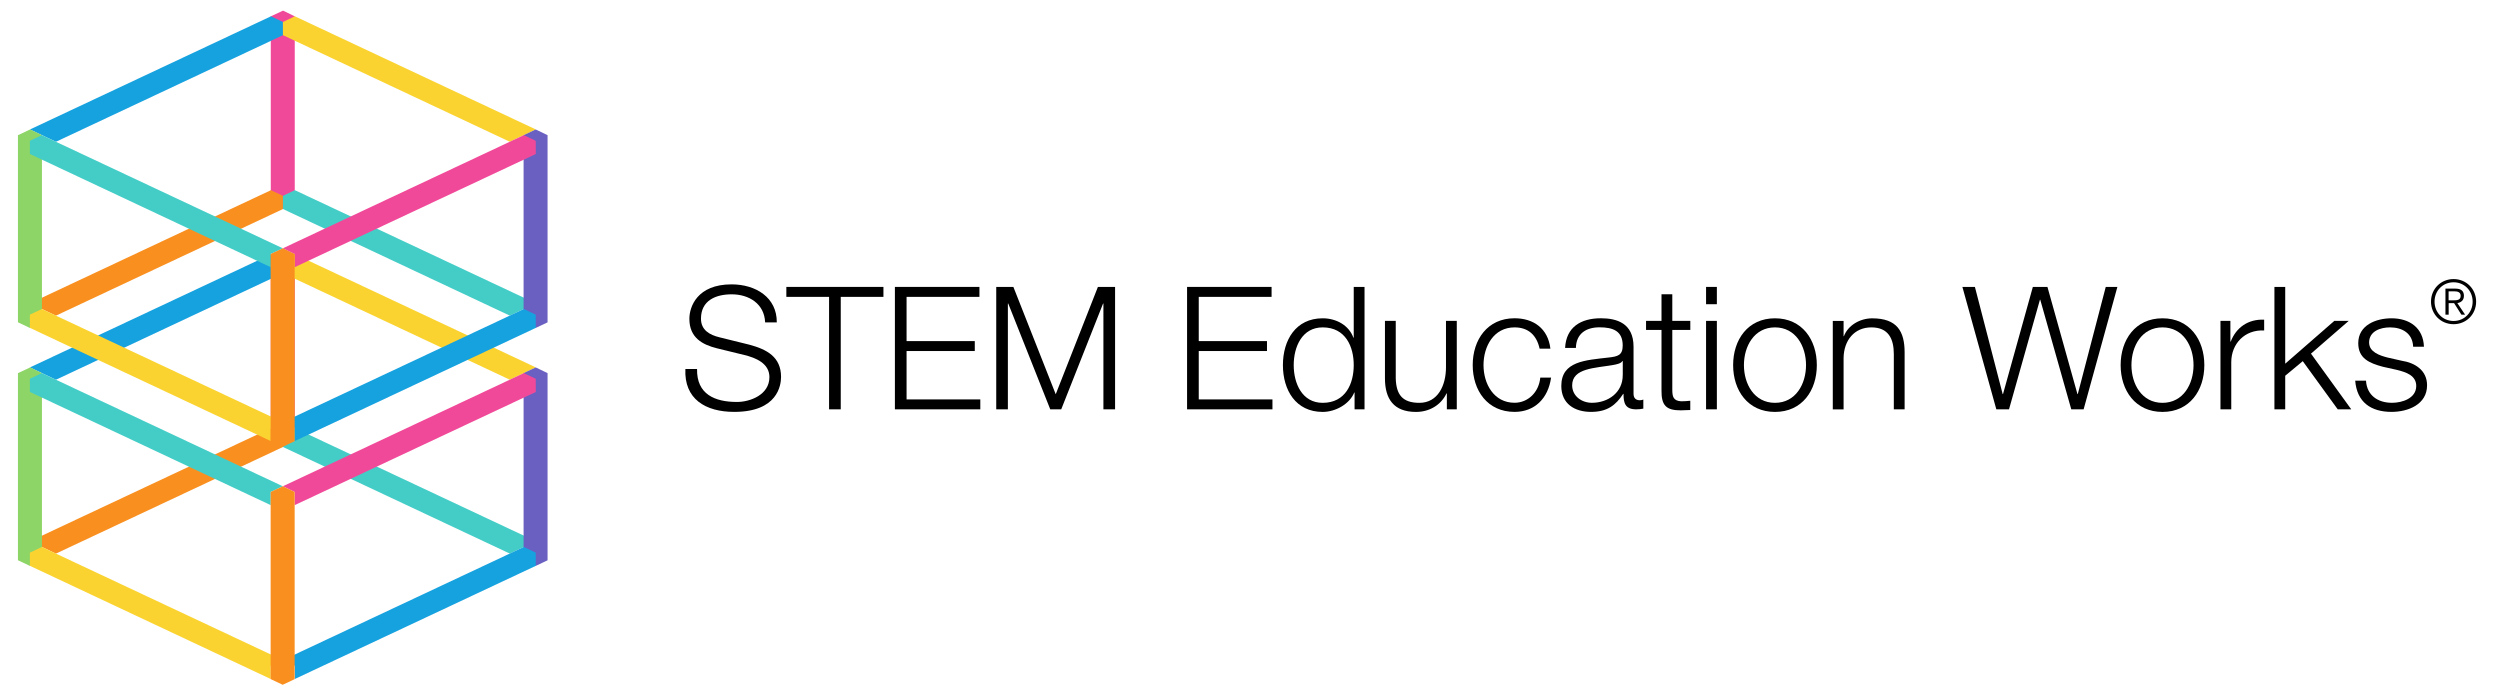 <?xml version="1.0" encoding="UTF-8"?>
<svg id="Layer_1" data-name="Layer 1" xmlns="http://www.w3.org/2000/svg" xmlns:xlink="http://www.w3.org/1999/xlink" viewBox="0 0 745.53 207.95">
  <defs>
    <style>
      .cls-1 {
        fill: none;
      }

      .cls-2 {
        clip-path: url(#clippath);
      }

      .cls-3 {
        fill: #f98f1f;
      }

      .cls-4 {
        fill: #fad331;
      }

      .cls-5 {
        fill: #6960c1;
      }

      .cls-6 {
        fill: #ed4d99;
      }

      .cls-7 {
        fill: #f14999;
      }

      .cls-8 {
        fill: #8dd566;
      }

      .cls-9 {
        fill: #16a1df;
      }

      .cls-10 {
        fill: #44cdc7;
      }

      .cls-11 {
        clip-path: url(#clippath-1);
      }

      .cls-12 {
        clip-path: url(#clippath-4);
      }

      .cls-13 {
        clip-path: url(#clippath-3);
      }

      .cls-14 {
        clip-path: url(#clippath-2);
      }

      .cls-15 {
        clip-path: url(#clippath-7);
      }

      .cls-16 {
        clip-path: url(#clippath-8);
      }

      .cls-17 {
        clip-path: url(#clippath-6);
      }

      .cls-18 {
        clip-path: url(#clippath-5);
      }

      .cls-19 {
        clip-path: url(#clippath-9);
      }

      .cls-20 {
        clip-path: url(#clippath-10);
      }

      .cls-21 {
        clip-path: url(#clippath-11);
      }
    </style>
    <clipPath id="clippath">
      <rect class="cls-1" x="-80.21" y="-239.44" width="885.42" height="684.19"/>
    </clipPath>
    <clipPath id="clippath-1">
      <rect class="cls-1" x="-80.21" y="-239.44" width="885.42" height="684.19"/>
    </clipPath>
    <clipPath id="clippath-2">
      <rect class="cls-1" x="-80.21" y="-239.44" width="885.42" height="684.19"/>
    </clipPath>
    <clipPath id="clippath-3">
      <rect class="cls-1" x="-80.21" y="-239.44" width="885.42" height="684.19"/>
    </clipPath>
    <clipPath id="clippath-4">
      <rect class="cls-1" x="-80.21" y="-239.44" width="885.42" height="684.19"/>
    </clipPath>
    <clipPath id="clippath-5">
      <rect class="cls-1" x="-80.21" y="-239.44" width="885.42" height="684.19"/>
    </clipPath>
    <clipPath id="clippath-6">
      <rect class="cls-1" x="-80.21" y="-239.44" width="885.42" height="684.19"/>
    </clipPath>
    <clipPath id="clippath-7">
      <rect class="cls-1" x="-80.21" y="-239.44" width="885.42" height="684.19"/>
    </clipPath>
    <clipPath id="clippath-8">
      <rect class="cls-1" x="-80.21" y="-239.44" width="885.42" height="684.19"/>
    </clipPath>
    <clipPath id="clippath-9">
      <rect class="cls-1" x="-80.21" y="-239.44" width="885.42" height="684.19"/>
    </clipPath>
    <clipPath id="clippath-10">
      <rect class="cls-1" x="-80.21" y="-239.44" width="885.42" height="684.19"/>
    </clipPath>
    <clipPath id="clippath-11">
      <rect class="cls-1" x="-80.21" y="-239.44" width="885.42" height="684.19"/>
    </clipPath>
  </defs>
  <polygon class="cls-6" points="80.75 75.83 84.41 74.14 87.9 75.83 87.9 131.65 84.34 133.34 80.75 131.63 80.75 75.83"/>
  <polygon class="cls-3" points="84.38 133.3 84.36 129.36 80.8 127.67 8.93 161.42 16.68 165.09 84.38 133.3"/>
  <polygon class="cls-10" points="159.8 161.42 87.93 127.67 84.37 129.36 84.37 133.29 152.01 165.08 159.8 161.42"/>
  <polygon class="cls-9" points="84.38 81.46 84.37 77.52 80.8 75.83 8.93 109.57 16.68 113.24 84.38 81.46"/>
  <polygon class="cls-4" points="159.8 109.57 87.93 75.83 84.37 77.52 84.37 81.45 152.01 113.23 159.8 109.57"/>
  <polygon class="cls-8" points="5.35 111.27 8.98 109.57 12.51 111.27 12.51 167.09 8.94 168.77 5.35 167.07 5.35 111.27"/>
  <polygon class="cls-10" points="80.74 146.7 84.34 145.01 12.47 111.26 8.91 112.95 8.91 116.88 80.73 150.64 80.74 146.7"/>
  <polygon class="cls-4" points="80.74 198.55 84.34 196.86 12.47 163.11 8.91 164.8 8.91 168.73 80.73 202.49 80.74 198.55"/>
  <polygon class="cls-5" points="156.14 111.27 159.76 109.57 163.29 111.27 163.29 167.09 159.73 168.77 156.14 167.07 156.14 111.27"/>
  <polygon class="cls-7" points="87.87 146.71 84.34 145.01 156.21 111.26 159.76 112.95 159.78 116.89 87.87 150.64 87.87 146.71"/>
  <polygon class="cls-9" points="87.91 198.55 84.34 196.86 156.21 163.11 159.76 164.8 159.78 168.74 87.91 202.49 87.91 198.55"/>
  <polygon class="cls-3" points="80.71 146.71 84.34 145.01 87.87 146.71 87.87 202.53 84.3 204.21 80.71 202.51 80.71 146.71"/>
  <polygon class="cls-7" points="80.75 4.87 84.41 3.17 87.9 4.87 87.9 60.69 84.34 62.37 80.75 60.67 80.75 4.87"/>
  <polygon class="cls-3" points="84.38 62.34 84.36 58.4 80.8 56.71 8.93 90.46 16.68 94.13 84.38 62.34"/>
  <polygon class="cls-10" points="159.8 90.46 87.93 56.71 84.37 58.4 84.37 62.33 152.01 94.12 159.8 90.46"/>
  <polygon class="cls-9" points="84.38 10.49 84.37 6.56 80.8 4.86 8.93 38.61 16.68 42.28 84.38 10.49"/>
  <polygon class="cls-4" points="159.8 38.61 87.93 4.86 84.37 6.56 84.37 10.48 152.01 42.27 159.8 38.61"/>
  <polygon class="cls-8" points="5.35 40.31 8.98 38.61 12.51 40.31 12.51 96.13 8.94 97.81 5.35 96.11 5.35 40.31"/>
  <polygon class="cls-10" points="80.74 75.74 84.34 74.05 12.47 40.3 8.91 41.99 8.91 45.92 80.73 79.68 80.74 75.74"/>
  <polygon class="cls-4" points="80.74 127.59 84.34 125.89 12.47 92.15 8.91 93.84 8.91 97.77 80.73 131.52 80.74 127.59"/>
  <polygon class="cls-5" points="156.14 40.31 159.76 38.61 163.29 40.31 163.29 96.13 159.73 97.81 156.14 96.11 156.14 40.31"/>
  <polygon class="cls-7" points="87.87 75.75 84.34 74.05 156.21 40.3 159.76 41.99 159.78 45.93 87.87 79.68 87.87 75.75"/>
  <polygon class="cls-9" points="87.91 127.59 84.34 125.89 156.21 92.15 159.76 93.84 159.78 97.78 87.91 131.52 87.91 127.59"/>
  <polygon class="cls-3" points="80.71 75.74 84.34 74.05 87.87 75.75 87.87 131.57 84.3 133.25 80.71 131.55 80.71 75.74"/>
  <g class="cls-2">
    <path d="M706.49,102.18c0-3.42,3.38-4.55,6.24-4.55,3.68,0,6.75,1.79,6.9,5.78h3.22c-.2-5.72-4.39-8.49-9.67-8.49-4.65,0-9.92,2.05-9.92,7.41,0,4.49,3.18,5.94,7.37,7.05l4.14,.92c2.92,.72,5.78,1.74,5.78,4.81,0,3.68-4.19,5.01-7.21,5.01-4.29,0-7.51-2.25-7.77-6.6h-3.22c.51,6.44,4.71,9.31,10.84,9.31,4.91,0,10.59-2.2,10.59-7.93,0-4.61-3.83-6.75-7.51-7.31l-4.29-.97c-2.2-.57-5.48-1.59-5.48-4.45"/>
  </g>
  <polygon points="701.17 122.07 689.16 105.46 700.41 95.69 696.12 95.69 681.48 108.46 681.48 85.56 678.26 85.56 678.26 122.07 681.48 122.07 681.48 112.05 686.71 107.7 697.14 122.07 701.17 122.07"/>
  <g>
    <g class="cls-11">
      <path d="M675.2,98.55v-3.22c-4.75-.2-8.34,2.3-9.97,6.54h-.1v-6.18h-2.96v26.38h3.22v-14.06c0-5.47,3.99-9.76,9.82-9.46"/>
    </g>
    <g class="cls-14">
      <path d="M654.14,108.88c0,5.62-3.06,11.25-9.26,11.25s-9.26-5.62-9.26-11.25,3.06-11.25,9.26-11.25,9.26,5.62,9.26,11.25m3.22,0c0-7.57-4.39-13.96-12.48-13.96s-12.48,6.39-12.48,13.96,4.39,13.96,12.48,13.96,12.48-6.39,12.48-13.96"/>
    </g>
  </g>
  <polygon points="621.36 122.07 631.43 85.56 627.96 85.56 619.62 117.52 619.52 117.52 610.57 85.56 606.22 85.56 597.32 117.52 597.22 117.52 588.94 85.56 585.21 85.56 595.33 122.07 599.11 122.07 608.33 89.39 608.43 89.39 617.68 122.07 621.36 122.07"/>
  <g>
    <g class="cls-13">
      <path d="M564.76,122.07h3.22v-16.97c0-6.28-2.25-10.17-9.66-10.17-3.73,0-7.26,2.15-8.44,5.32h-.1v-4.55h-3.22v26.38h3.22v-15.39c.1-5.16,3.17-9.06,8.28-9.06s6.7,3.42,6.7,7.98v16.46h0Z"/>
    </g>
    <g class="cls-12">
      <path d="M538.58,108.88c0,5.62-3.06,11.25-9.26,11.25s-9.26-5.62-9.26-11.25,3.06-11.25,9.26-11.25,9.26,5.62,9.26,11.25m3.22,0c0-7.57-4.39-13.96-12.48-13.96s-12.48,6.39-12.48,13.96,4.39,13.96,12.48,13.96,12.48-6.39,12.48-13.96"/>
    </g>
  </g>
  <rect x="508.77" y="95.69" width="3.22" height="26.38"/>
  <rect x="508.77" y="85.56" width="3.22" height="5.16"/>
  <g>
    <g class="cls-18">
      <path d="M501.2,122.37c.97,0,1.89-.1,2.86-.1v-2.76c-.92,.1-1.84,.16-2.76,.16-2.3-.16-2.6-1.39-2.6-3.48v-17.8h5.37v-2.71h-5.37v-7.93h-3.22v7.93h-4.61v2.71h4.61v18.04c-.06,4.51,1.43,5.94,5.72,5.94"/>
    </g>
    <g class="cls-17">
      <path d="M483.92,111.84c.04,5.16-4.29,8.28-9.2,8.28-3.02,0-5.88-1.99-5.88-5.21,0-5.16,6.8-5.11,12.28-6.08,.87-.16,2.3-.41,2.71-1.17h.1v4.18Zm6.14,10.03v-2.71c-.26,.1-.67,.2-1.03,.2-1.27,0-1.89-.72-1.89-1.95v-14.01c0-7.05-5.06-8.49-9.72-8.49-6.04,0-10.37,2.66-10.69,8.84h3.22c.1-4.29,3.06-6.14,7.05-6.14s6.91,1.07,6.91,5.42c0,2.92-1.49,3.28-4.15,3.58-6.95,.82-14.16,1.07-14.16,8.49,0,5.32,3.99,7.73,8.84,7.73s7.37-1.95,9.61-5.37h.1c0,2.76,.51,4.61,3.79,4.61,.87-.01,1.39-.07,2.1-.21"/>
    </g>
    <g class="cls-15">
      <path d="M442.4,108.88c0-5.62,3.06-11.25,9.26-11.25,4.19,0,6.6,2.4,7.47,6.34h3.22c-.72-6.04-5.06-9.06-10.69-9.06-8.08,0-12.48,6.39-12.48,13.96s4.39,13.96,12.48,13.96c5.88,0,10.02-3.89,10.89-10.23h-3.22c-.41,4.39-3.68,7.51-7.67,7.51-6.18,0-9.26-5.62-9.26-11.25"/>
    </g>
    <g class="cls-16">
      <path d="M431.47,122.07h2.96v-26.38h-3.22v13.85c0,5.37-2.4,10.59-7.93,10.59-5.11,0-6.9-2.5-7.05-7.26v-17.18h-3.22v17.13c0,6.14,2.6,10.02,9.26,10.02,3.94,0,7.41-1.99,9.1-5.52h.1v4.76Z"/>
    </g>
    <g class="cls-19">
      <path d="M403.7,108.88c0,5.47-2.4,11.25-9.26,11.25-6.14,0-8.64-5.78-8.64-11.25s2.5-11.25,8.64-11.25c6.85,0,9.26,5.78,9.26,11.25m3.22,13.19v-36.51h-3.22v15.14h-.1c-1.38-3.78-5.21-5.78-9.16-5.78-8.03,0-11.86,6.5-11.86,13.96s3.83,13.96,11.86,13.96c3.83,0,8.03-2.35,9.41-5.78h.1v5.01s2.96,0,2.96,0Z"/>
    </g>
  </g>
  <polygon points="354 122.07 379.46 122.07 379.46 119.11 357.48 119.11 357.48 104.68 377.83 104.68 377.83 101.72 357.48 101.72 357.48 88.53 379.2 88.53 379.2 85.56 354 85.56 354 122.07"/>
  <polygon points="329.05 122.07 332.53 122.07 332.53 85.56 327.41 85.56 314.83 117.57 302.2 85.56 297.09 85.56 297.09 122.07 300.56 122.07 300.56 90.52 300.67 90.52 313.2 122.07 316.47 122.07 328.95 90.52 329.05 90.52 329.05 122.07"/>
  <polygon points="266.87 122.07 292.34 122.07 292.34 119.11 270.35 119.11 270.35 104.68 290.69 104.68 290.69 101.72 270.35 101.72 270.35 88.53 292.08 88.53 292.08 85.56 266.87 85.56 266.87 122.07"/>
  <polygon points="250.72 88.53 263.45 88.53 263.45 85.56 234.5 85.56 234.5 88.53 247.24 88.53 247.24 122.07 250.72 122.07 250.72 88.53"/>
  <g>
    <g class="cls-20">
      <path d="M209.04,95.03c0-5.42,4.39-7.26,9.16-7.26,5.16,0,9.77,2.82,9.97,8.38h3.48c.06-7.47-6.29-11.35-13.49-11.35-10.27,0-12.58,6.7-12.58,10.27,0,5.68,3.94,7.73,8.23,8.8l8.13,1.99c3.38,.82,7.51,2.46,7.51,6.6,0,5.32-5.82,7.41-9.66,7.41-6.65,0-12.06-2.3-11.92-9.82h-3.48c-.41,8.9,5.93,12.78,14.57,12.78,12.93,0,13.96-7.93,13.96-10.43,0-5.98-4.29-8.23-9.46-9.61l-8.9-2.2c-2.96-.72-5.52-2.15-5.52-5.57"/>
    </g>
    <g class="cls-21">
      <path d="M731.46,89.57h-1.26v-2.69h1.76c.94,0,1.84,.26,1.84,1.34,0,1.32-1.15,1.35-2.34,1.35m3.66,4.27l-2.31-3.45c1.05-.18,1.96-.79,1.96-2.17s-.78-2.15-2.53-2.15h-2.98v7.77h.96v-3.45h1.61l2.19,3.45h1.11Zm2.25-3.89c0,3.22-2.43,5.77-5.68,5.77s-5.68-2.55-5.68-5.77,2.43-5.77,5.68-5.77c3.25,0,5.68,2.55,5.68,5.77m1.04,0c0-3.78-2.93-6.73-6.73-6.73s-6.73,2.95-6.73,6.73,2.93,6.73,6.73,6.73,6.73-2.95,6.73-6.73"/>
    </g>
  </g>
</svg>